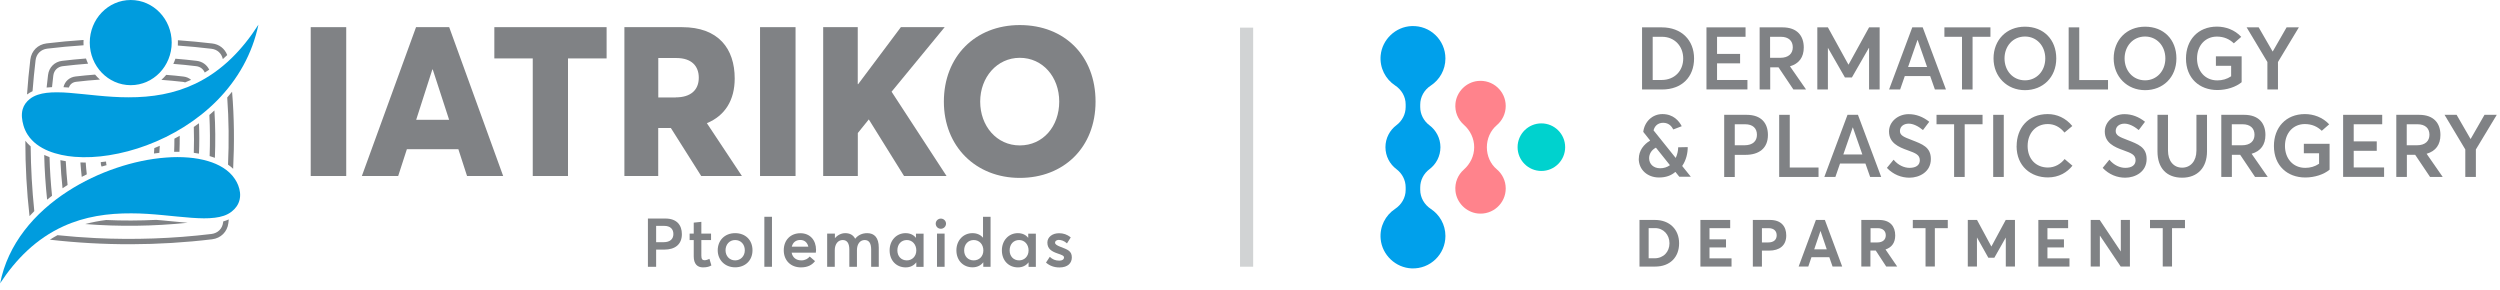 <?xml version="1.0" encoding="UTF-8"?> <svg xmlns="http://www.w3.org/2000/svg" width="371" height="43" viewBox="0 0 371 43" fill="none"><path d="M46.11 4.03H51.38V26.12H46.11V4.03Z" fill="#808285"></path><path d="M61.73 4.03H66.66L74.67 26.12H69.31L68.02 22.14H60.38L59.09 26.12H53.7L61.74 4.03H61.73ZM66.65 17.78L64.22 10.31H64.16L61.76 17.78H66.66H66.65Z" fill="#808285"></path><path d="M79.06 8.67H73.36V4.03H90.02V8.67H84.29V26.12H79.06V8.67Z" fill="#808285"></path><path d="M101.21 4.03C106.63 4.03 109.03 7.23 109.03 11.65C109.03 14.85 107.61 17.16 104.9 18.28L110.1 26.12H104.06L99.56 19H97.68V26.12H92.66V4.03H101.21ZM100.28 14.45C102.5 14.45 103.7 13.36 103.7 11.53C103.7 9.85 102.68 8.61 100.37 8.61H97.69V14.46H100.28V14.45Z" fill="#808285"></path><path d="M112.79 4.03H118.06V26.12H112.79V4.03Z" fill="#808285"></path><path d="M122.15 4.03H127.29V12.49H127.35L133.69 4.03H140.19L132.31 13.61L140.47 26.12H134.16L128.93 17.72L127.3 19.74V26.12H122.16V4.03H122.15Z" fill="#808285"></path><path d="M140.07 15.08C140.07 8.42 144.69 3.72 151.34 3.72C157.99 3.72 162.58 8.29 162.58 15.08C162.58 21.87 157.87 26.4 151.34 26.4C144.81 26.4 140.07 21.73 140.07 15.08ZM157.19 15.08C157.19 11.41 154.73 8.58 151.34 8.58C147.95 8.58 145.46 11.47 145.46 15.08C145.46 18.69 147.89 21.58 151.34 21.58C154.79 21.58 157.19 18.75 157.19 15.08Z" fill="#808285"></path><path d="M96.15 32.43H98.74C100.45 32.43 101.19 33.42 101.19 34.75C101.19 36.3 100.14 37.04 98.6 37.04H97.37V39.59H96.15V32.43ZM98.48 35.94C99.48 35.94 99.93 35.44 99.93 34.73C99.93 33.97 99.45 33.52 98.57 33.52H97.37V35.94H98.48Z" fill="#808285"></path><path d="M102.95 35.63H102.34V34.67H102.95V33.04L104.08 32.92V34.67H105.52V35.63H104.08V37.93C104.08 38.43 104.23 38.62 104.55 38.62C104.74 38.62 105.01 38.55 105.28 38.41L105.57 39.39C105.28 39.55 104.97 39.68 104.32 39.68C103.47 39.68 102.95 39.15 102.95 38.05V35.63Z" fill="#808285"></path><path d="M106.51 37.14C106.51 35.69 107.54 34.6 109.09 34.6C110.64 34.6 111.67 35.63 111.67 37.14C111.67 38.65 110.6 39.67 109.09 39.67C107.58 39.67 106.51 38.58 106.51 37.14ZM110.53 37.14C110.53 36.23 109.91 35.62 109.1 35.62C108.24 35.62 107.67 36.29 107.67 37.14C107.67 37.99 108.25 38.64 109.1 38.64C109.9 38.64 110.53 38.02 110.53 37.14Z" fill="#808285"></path><path d="M113.43 32.17H114.56V39.59H113.43V32.17Z" fill="#808285"></path><path d="M121.07 37.5H117.48C117.62 38.22 118.15 38.64 118.92 38.64C119.5 38.64 119.91 38.38 120.16 38.07L120.95 38.75C120.54 39.28 119.92 39.68 118.86 39.68C117.37 39.68 116.31 38.68 116.31 37.14C116.31 35.6 117.34 34.61 118.78 34.61C120.22 34.61 121.1 35.65 121.1 37.08C121.1 37.26 121.08 37.43 121.07 37.51V37.5ZM117.5 36.61H119.96C119.82 36.02 119.42 35.61 118.77 35.61C118.12 35.61 117.66 35.96 117.5 36.61Z" fill="#808285"></path><path d="M123.9 34.67V35.35C124.3 34.87 124.87 34.6 125.43 34.6C126.1 34.6 126.61 34.86 126.9 35.42H126.92C127.33 34.89 127.96 34.6 128.69 34.6C129.77 34.6 130.41 35.28 130.41 36.75V39.59H129.28V37.03C129.28 36.14 128.99 35.62 128.32 35.62C127.65 35.62 127.17 36.18 127.17 37.14V39.59H126.04V37.03C126.04 36.14 125.73 35.62 125.06 35.62C124.39 35.62 123.88 36.18 123.88 37.14V39.59H122.75V34.67H123.9Z" fill="#808285"></path><path d="M132.02 37.15C132.02 35.67 133.04 34.6 134.39 34.6C135.02 34.6 135.56 34.83 135.91 35.28H135.93V34.68H137.06V39.6H135.98V38.95H135.96C135.61 39.41 135.08 39.68 134.4 39.68C133.04 39.68 132.02 38.68 132.02 37.16V37.15ZM135.98 37.16C135.98 36.28 135.39 35.62 134.58 35.62C133.77 35.62 133.17 36.22 133.17 37.16C133.17 38.03 133.74 38.64 134.58 38.64C135.35 38.64 135.98 38.05 135.98 37.16Z" fill="#808285"></path><path d="M138.86 33.19C138.86 32.79 139.19 32.44 139.62 32.44C140.05 32.44 140.39 32.78 140.39 33.19C140.39 33.6 140.05 33.95 139.62 33.95C139.19 33.95 138.86 33.61 138.86 33.19ZM139.05 34.67H140.18V39.59H139.05V34.67Z" fill="#808285"></path><path d="M141.93 37.15C141.93 35.67 142.96 34.6 144.31 34.6C144.96 34.6 145.51 34.83 145.88 35.28V32.17H147V39.59H145.92V38.92C145.56 39.39 145.02 39.67 144.32 39.67C142.96 39.67 141.93 38.67 141.93 37.15ZM145.93 37.16C145.93 36.28 145.35 35.62 144.5 35.62C143.71 35.62 143.08 36.22 143.08 37.16C143.08 38.03 143.66 38.64 144.49 38.64C145.32 38.64 145.93 38.05 145.93 37.16Z" fill="#808285"></path><path d="M148.68 37.15C148.68 35.67 149.7 34.6 151.05 34.6C151.68 34.6 152.22 34.83 152.57 35.28H152.59V34.68H153.72V39.6H152.64V38.95H152.62C152.27 39.41 151.74 39.68 151.06 39.68C149.7 39.68 148.68 38.68 148.68 37.16V37.15ZM152.64 37.16C152.64 36.28 152.05 35.62 151.24 35.62C150.43 35.62 149.83 36.22 149.83 37.16C149.83 38.03 150.4 38.64 151.24 38.64C152.01 38.64 152.64 38.05 152.64 37.16Z" fill="#808285"></path><path d="M155.23 38.96L155.79 38.11C156.18 38.49 156.61 38.68 157.21 38.68C157.64 38.68 157.9 38.49 157.9 38.2C157.9 37.95 157.58 37.83 156.93 37.61C156.12 37.33 155.43 36.96 155.43 36C155.43 35.19 156.16 34.61 157.16 34.61C157.79 34.61 158.35 34.78 158.9 35.23L158.34 36.12C157.95 35.75 157.49 35.6 157.11 35.6C156.89 35.6 156.57 35.72 156.57 36.02C156.57 36.26 156.87 36.43 157.35 36.62C158.4 37.03 159.06 37.22 159.06 38.2C159.06 39.03 158.48 39.69 157.22 39.69C156.42 39.69 155.75 39.43 155.23 38.97V38.96Z" fill="#808285"></path><path fill-rule="evenodd" clip-rule="evenodd" d="M30.38 10.77C30.61 10.63 30.83 10.49 31.05 10.34C30.69 9.6 30.01 9.13 29.2 9.03C28.14 8.9 27.09 8.8 26.03 8.71C25.94 8.97 25.84 9.23 25.72 9.48C26.85 9.57 27.98 9.68 29.11 9.82C29.7 9.89 30.16 10.23 30.39 10.78M31.82 16.39C31.57 16.62 31.32 16.84 31.07 17.06C31.17 19.09 31.18 21.12 31.11 23.16C31.37 23.24 31.63 23.32 31.89 23.42C31.98 21.08 31.97 18.74 31.82 16.4V16.39ZM23.18 32.63C20.7 32.75 18.22 32.76 15.75 32.65C14.7 32.78 13.66 32.98 12.64 33.25C17.7 33.65 22.8 33.58 27.85 33.06C26.61 32.96 25.38 32.82 24.14 32.71C23.82 32.68 23.5 32.65 23.18 32.63ZM7.36 23.32C7.09 23.22 6.82 23.12 6.56 23C6.61 25.21 6.76 27.42 6.99 29.63C7.23 29.43 7.48 29.24 7.72 29.05C7.53 27.15 7.4 25.24 7.35 23.32H7.36ZM12.77 8.68C11.58 8.77 10.4 8.89 9.22 9.03C8.1 9.16 7.27 9.99 7.13 11.12C7.05 11.74 6.99 12.37 6.92 12.99C7.19 12.96 7.45 12.94 7.72 12.93C7.78 12.36 7.84 11.79 7.91 11.22C8 10.46 8.54 9.91 9.31 9.82C10.56 9.67 11.82 9.55 13.07 9.45C12.95 9.2 12.85 8.94 12.76 8.68H12.77ZM27.48 12.22C27.78 12.1 28.07 11.98 28.36 11.85C28.04 11.57 27.65 11.41 27.23 11.36C26.38 11.26 25.53 11.17 24.67 11.11C24.45 11.37 24.21 11.62 23.95 11.85C25.01 11.93 26.08 12.03 27.14 12.15C27.26 12.16 27.37 12.19 27.48 12.24V12.22ZM29.53 22.79C29.59 21.29 29.59 19.79 29.53 18.29C29.28 18.48 29.02 18.66 28.76 18.84C28.8 20.12 28.8 21.4 28.76 22.68C29.02 22.71 29.28 22.75 29.54 22.8L29.53 22.79ZM10.03 27.46C9.91 26.28 9.82 25.1 9.76 23.92C9.49 23.88 9.23 23.83 8.96 23.77C9.02 25.16 9.13 26.55 9.28 27.94C9.4 27.86 9.51 27.79 9.63 27.71C9.76 27.63 9.89 27.54 10.02 27.46H10.03ZM14.11 11.07C13.14 11.14 12.17 11.24 11.2 11.35C10.31 11.46 9.62 12.06 9.42 12.94C9.69 12.95 9.96 12.97 10.22 12.99C10.38 12.51 10.78 12.2 11.29 12.14C12.47 12 13.64 11.89 14.83 11.81C14.57 11.58 14.33 11.33 14.11 11.07ZM12.13 26.25C12.38 26.12 12.63 25.99 12.88 25.87C12.81 25.29 12.76 24.71 12.72 24.12C12.46 24.12 12.19 24.12 11.93 24.11C11.98 24.82 12.05 25.54 12.13 26.25ZM26.66 20.15C26.4 20.3 26.14 20.44 25.88 20.58C25.88 21.23 25.87 21.88 25.84 22.53C26.1 22.53 26.37 22.53 26.63 22.53C26.66 21.74 26.68 20.94 26.67 20.15H26.66ZM15.08 24.72L15.82 24.51C15.75 24.34 15.76 24.17 15.74 24V23.97C15.47 24.01 15.21 24.04 14.95 24.06C14.96 24.29 14.97 24.52 15.08 24.72ZM23.7 21.64C23.43 21.76 23.17 21.87 22.9 21.98C22.89 22.25 22.87 22.51 22.85 22.78C23.12 22.74 23.38 22.71 23.65 22.68C23.68 22.33 23.7 21.99 23.71 21.64H23.7ZM33.08 8.76C33.3 8.57 33.51 8.37 33.72 8.17C33.35 7.2 32.52 6.57 31.49 6.45C29.8 6.25 28.1 6.09 26.4 5.97C26.4 6.09 26.4 6.21 26.4 6.33C26.4 6.47 26.4 6.62 26.39 6.76C28.06 6.88 29.73 7.04 31.39 7.24C32.26 7.34 32.88 7.93 33.07 8.77L33.08 8.76ZM33.72 14.46C33.96 17.78 33.99 21.1 33.84 24.43C34.11 24.62 34.36 24.82 34.6 25.05C34.79 21.24 34.76 17.41 34.44 13.61C34.21 13.9 33.96 14.19 33.72 14.47V14.46ZM33.96 32.56C33.69 32.68 33.41 32.78 33.13 32.86L33.11 33C33 33.94 32.33 34.6 31.39 34.72C25.67 35.41 19.9 35.61 14.15 35.33C12.27 35.24 10.4 35.09 8.53 34.9C8.15 35.11 7.77 35.33 7.4 35.57C15.4 36.49 23.49 36.47 31.48 35.51C32.78 35.35 33.73 34.4 33.89 33.11C33.91 32.93 33.93 32.75 33.95 32.57L33.96 32.56ZM5.09 31.33C4.76 28.14 4.58 24.93 4.55 21.72C4.26 21.47 4 21.19 3.76 20.89C3.76 24.63 3.96 28.36 4.38 32.07C4.61 31.82 4.85 31.57 5.09 31.33ZM4.83 13.53C4.95 12 5.1 10.46 5.28 8.94C5.39 8 6.06 7.34 7 7.22C8.8 7 10.6 6.84 12.4 6.72C12.4 6.59 12.39 6.45 12.39 6.32C12.39 6.19 12.39 6.06 12.4 5.93C10.56 6.05 8.73 6.22 6.91 6.44C5.61 6.6 4.66 7.55 4.5 8.84C4.29 10.56 4.13 12.29 4.01 14.02C4.27 13.83 4.54 13.67 4.84 13.53H4.83Z" fill="#808285"></path><path fill-rule="evenodd" clip-rule="evenodd" d="M38.34 3.68C35.99 7.35 32.99 10.5 29.01 12.41C25.86 13.92 22.53 14.45 19.06 14.44C17.51 14.44 15.97 14.33 14.43 14.18C13.06 14.05 11.68 13.89 10.31 13.78C9.71 13.73 9.11 13.7 8.5 13.7C7.97 13.7 7.43 13.71 6.9 13.78C6.02 13.89 5.13 14.13 4.42 14.69C3.92 15.09 3.55 15.58 3.37 16.19C3.14 16.98 3.26 17.83 3.48 18.61C3.62 19.1 3.83 19.57 4.11 20C5.56 22.24 8.54 23.06 11.04 23.27C12.74 23.41 14.48 23.31 16.17 23.04C18.07 22.74 19.94 22.24 21.74 21.57C25.62 20.13 29.28 17.88 32.2 14.93C35.3 11.79 37.44 7.99 38.35 3.67M19.4 0C22.76 0 25.48 2.83 25.48 6.32C25.48 9.81 22.76 12.64 19.4 12.64C16.04 12.64 13.32 9.81 13.32 6.32C13.32 2.83 16.04 0 19.4 0ZM0 42.07C2.37 38.44 5.4 35.41 9.39 33.59C12.6 32.12 16 31.64 19.5 31.66C21.08 31.66 22.65 31.78 24.22 31.93C25.62 32.06 27.02 32.22 28.42 32.32C29.03 32.36 29.65 32.4 30.26 32.4C30.8 32.4 31.35 32.38 31.89 32.31C32.78 32.2 33.68 31.96 34.39 31.39C34.96 30.94 35.38 30.37 35.55 29.66C35.73 28.93 35.61 28.17 35.34 27.48C35.21 27.16 35.05 26.85 34.86 26.57C33.95 25.19 32.43 24.37 30.88 23.91C29.94 23.63 28.95 23.46 27.98 23.38C26.88 23.29 25.76 23.29 24.66 23.38C22.18 23.56 19.69 24.11 17.34 24.9C14.8 25.75 12.33 26.92 10.07 28.38C5.12 31.57 1.15 36.2 0.01 42.09L0 42.07Z" fill="#009CDE"></path><path d="M228.74 25.37C230.69 25.37 232.27 23.79 232.27 21.84C232.27 19.89 230.69 18.31 228.74 18.31C226.79 18.31 225.21 19.89 225.21 21.84C225.21 23.79 226.79 25.37 228.74 25.37Z" fill="#00D2CE"></path><path d="M204.89 8.21C204.72 10.08 205.61 11.74 207.03 12.68C207.99 13.31 208.6 14.34 208.6 15.49V15.88C208.6 16.95 208.08 17.94 207.23 18.58C206.24 19.32 205.6 20.51 205.6 21.84C205.6 23.17 206.24 24.36 207.23 25.1C208.08 25.74 208.6 26.73 208.6 27.8V28.19C208.6 29.34 207.98 30.37 207.03 31C205.61 31.94 204.72 33.61 204.89 35.47C205.11 37.84 207.11 39.73 209.49 39.83C212.24 39.94 214.5 37.74 214.5 35.02C214.5 33.34 213.64 31.86 212.33 31C211.37 30.37 210.76 29.32 210.76 28.17V27.81C210.76 26.74 211.28 25.75 212.13 25.11C213.12 24.37 213.76 23.18 213.76 21.85C213.76 20.52 213.12 19.33 212.13 18.59C211.28 17.95 210.76 16.96 210.76 15.89V15.53C210.76 14.38 211.36 13.33 212.33 12.7C213.64 11.84 214.5 10.36 214.5 8.68C214.5 5.95 212.24 3.76 209.49 3.87C207.11 3.96 205.11 5.86 204.89 8.23V8.21Z" fill="#00A0EB"></path><path d="M215.99 15.33C215.86 16.6 216.37 17.75 217.23 18.51C218.19 19.36 218.77 20.56 218.77 21.84C218.77 23.13 218.19 24.32 217.23 25.17C216.37 25.93 215.86 27.08 215.99 28.35C216.16 30.07 217.56 31.48 219.28 31.68C221.54 31.93 223.45 30.17 223.45 27.97C223.45 26.82 222.93 25.8 222.12 25.12C221.16 24.32 220.65 23.1 220.65 21.85C220.65 20.6 221.17 19.39 222.12 18.58C222.93 17.9 223.45 16.87 223.45 15.73C223.45 13.53 221.54 11.77 219.28 12.02C217.56 12.21 216.16 13.62 215.99 15.35V15.33Z" fill="#FF838C"></path><path d="M185.97 39.58V4.1H184.02V39.58H185.97Z" fill="#D1D3D4"></path><path d="M243.68 4.06H246.61C249.53 4.06 251.4 5.96 251.4 8.68C251.4 11.4 249.61 13.28 246.65 13.28H243.68V4.06ZM246.57 11.87C248.52 11.87 249.79 10.51 249.79 8.68C249.79 6.85 248.5 5.46 246.65 5.46H245.26V11.87H246.57Z" fill="#808285"></path><path d="M253.24 4.06H259.04V5.46H254.81V8H258.23V9.4H254.81V11.87H259.32V13.27H253.24V4.05V4.06Z" fill="#808285"></path><path d="M261.12 4.06H264.52C266.71 4.06 267.68 5.33 267.68 7.05C267.68 8.49 266.98 9.45 265.63 9.84L268.02 13.28H266.14L263.93 9.99H262.7V13.28H261.13V4.06H261.12ZM264.18 8.58C265.44 8.58 266.05 7.93 266.05 7.02C266.05 6.05 265.41 5.46 264.28 5.46H262.68V8.58H264.18Z" fill="#808285"></path><path d="M269.69 4.06H271.26L274.3 9.58H274.33L277.37 4.06H278.94V13.28H277.37V7.11H277.34L274.82 11.5H273.79L271.27 7.11H271.26V13.28H269.69V4.06Z" fill="#808285"></path><path d="M285.33 4.06L288.78 13.28H287.14L286.44 11.29H282.67L281.98 13.28H280.34L283.78 4.06H285.33ZM285.98 9.94L284.58 5.94H284.55L283.16 9.94H285.98Z" fill="#808285"></path><path d="M291.16 5.46H288.55V4.06H295.38V5.46H292.73V13.28H291.16V5.46Z" fill="#808285"></path><path d="M295.84 8.67C295.84 5.96 297.74 3.96 300.5 3.96C303.26 3.96 305.15 5.86 305.15 8.67C305.15 11.48 303.16 13.38 300.5 13.38C297.84 13.38 295.84 11.38 295.84 8.67ZM303.52 8.67C303.52 6.77 302.21 5.42 300.51 5.42C298.71 5.42 297.47 6.86 297.47 8.67C297.47 10.48 298.7 11.92 300.51 11.92C302.21 11.92 303.52 10.56 303.52 8.67Z" fill="#808285"></path><path d="M306.99 4.06H308.56V11.88H312.83V13.28H306.99V4.06Z" fill="#808285"></path><path d="M313.67 8.67C313.67 5.96 315.57 3.96 318.33 3.96C321.09 3.96 322.98 5.86 322.98 8.67C322.98 11.48 320.99 13.38 318.33 13.38C315.67 13.38 313.67 11.38 313.67 8.67ZM321.34 8.67C321.34 6.77 320.03 5.42 318.33 5.42C316.53 5.42 315.29 6.86 315.29 8.67C315.29 10.48 316.52 11.92 318.33 11.92C320.03 11.92 321.34 10.56 321.34 8.67Z" fill="#808285"></path><path d="M324.4 8.68C324.4 5.97 326.15 3.95 329 3.95C330.29 3.95 331.64 4.43 332.6 5.47L331.5 6.43C330.86 5.81 330.03 5.43 328.99 5.43C327.33 5.43 326.04 6.68 326.04 8.68C326.04 10.52 327.21 11.93 329.05 11.93C329.79 11.93 330.48 11.74 331.1 11.32V9.76H328.84V8.36H332.66V12.2C331.82 12.9 330.47 13.36 329.05 13.36C326.4 13.36 324.4 11.61 324.4 8.69V8.68Z" fill="#808285"></path><path d="M336.48 9.2L333.4 4.06H335.19L337.25 7.63H337.28L339.33 4.06H341.15L338.05 9.2V13.28H336.48V9.2Z" fill="#808285"></path><path d="M243.2 23.57C243.2 22.35 243.93 21.43 244.87 20.87V20.84L243.86 19.57C244.04 18.06 245.21 16.93 246.7 16.93C248.34 16.93 249.17 17.96 249.57 18.73L248.32 19.21C248.06 18.74 247.67 18.24 246.83 18.22C245.95 18.22 245.52 18.79 245.39 19.35L248.65 23.41H248.69C248.92 22.9 249.04 22.36 249.04 21.86L250.46 21.83C250.46 22.71 250.24 23.75 249.65 24.61V24.65L250.92 26.23H249.21L248.64 25.52H248.61C248 26.05 247.22 26.34 246.19 26.34C244.52 26.34 243.19 25.22 243.19 23.55L243.2 23.57ZM247.8 24.52V24.49L245.74 21.91C245.06 22.26 244.73 22.87 244.73 23.48C244.73 24.36 245.39 24.97 246.37 24.97C246.94 24.97 247.42 24.8 247.81 24.52H247.8Z" fill="#808285"></path><path d="M255.86 17.04H259.2C261.41 17.04 262.36 18.31 262.36 20.03C262.36 22.03 261.01 22.98 259.02 22.98H257.44V26.27H255.87V17.05L255.86 17.04ZM258.86 21.56C260.15 21.56 260.73 20.91 260.73 20C260.73 19.03 260.11 18.44 258.98 18.44H257.44V21.56H258.87H258.86Z" fill="#808285"></path><path d="M264.03 17.04H265.6V24.86H269.87V26.26H264.03V17.04Z" fill="#808285"></path><path d="M275.72 17.04L279.17 26.26H277.53L276.83 24.27H273.06L272.37 26.26H270.73L274.17 17.04H275.72ZM276.37 22.92L274.97 18.92H274.94L273.55 22.92H276.37Z" fill="#808285"></path><path d="M280.02 24.91L281.01 23.7C281.67 24.51 282.58 24.91 283.37 24.91C284.38 24.91 284.9 24.47 284.9 23.79C284.9 22.98 284.29 22.73 283.12 22.31C281.72 21.82 280.33 21.19 280.33 19.51C280.33 18.07 281.65 16.94 283.25 16.94C284.34 16.94 285.37 17.33 286.3 18.07L285.37 19.3C284.62 18.68 283.88 18.35 283.25 18.35C282.54 18.35 281.96 18.74 281.95 19.43C281.94 20.11 282.56 20.34 283.68 20.77C285.26 21.39 286.54 21.82 286.54 23.6C286.54 25.51 284.84 26.37 283.36 26.37C282.18 26.37 280.98 25.92 280.02 24.92V24.91Z" fill="#808285"></path><path d="M289.99 18.44H287.38V17.04H294.21V18.44H291.56V26.26H289.99V18.44Z" fill="#808285"></path><path d="M295.79 17.04H297.36V26.26H295.79V17.04Z" fill="#808285"></path><path d="M299.27 21.67C299.27 19.05 300.93 16.93 303.89 16.93C305.24 16.93 306.56 17.51 307.53 18.7L306.37 19.67C305.68 18.83 304.86 18.41 303.89 18.41C302.14 18.41 300.9 19.72 300.9 21.67C300.9 23.62 302.16 24.86 303.91 24.86C304.95 24.86 305.81 24.33 306.39 23.6L307.55 24.59C306.76 25.58 305.54 26.33 303.91 26.33C301.4 26.33 299.26 24.69 299.26 21.67H299.27Z" fill="#808285"></path><path d="M312.04 24.91L313.03 23.7C313.69 24.51 314.6 24.91 315.39 24.91C316.4 24.91 316.92 24.47 316.92 23.79C316.92 22.98 316.31 22.73 315.14 22.31C313.74 21.82 312.35 21.19 312.35 19.51C312.35 18.07 313.67 16.94 315.27 16.94C316.36 16.94 317.39 17.33 318.32 18.07L317.39 19.3C316.64 18.68 315.9 18.35 315.27 18.35C314.56 18.35 313.98 18.74 313.97 19.43C313.96 20.11 314.58 20.34 315.7 20.77C317.28 21.39 318.56 21.82 318.56 23.6C318.56 25.51 316.86 26.37 315.38 26.37C314.2 26.37 313 25.92 312.04 24.92V24.91Z" fill="#808285"></path><path d="M320.17 22.47V17.04H321.73V22.35C321.73 23.82 322.51 24.88 323.83 24.88C325.06 24.88 325.95 23.93 325.95 22.35V17.04H327.52V22.47C327.52 24.86 326.13 26.37 323.83 26.37C321.53 26.37 320.17 24.95 320.17 22.47Z" fill="#808285"></path><path d="M329.63 17.04H333.03C335.22 17.04 336.19 18.31 336.19 20.03C336.19 21.47 335.49 22.43 334.14 22.82L336.53 26.26H334.65L332.44 22.97H331.21V26.26H329.64V17.04H329.63ZM332.7 21.56C333.96 21.56 334.57 20.91 334.57 20C334.57 19.03 333.93 18.44 332.8 18.44H331.2V21.56H332.7Z" fill="#808285"></path><path d="M337.45 21.66C337.45 18.95 339.2 16.93 342.05 16.93C343.34 16.93 344.69 17.41 345.65 18.45L344.55 19.41C343.91 18.79 343.08 18.41 342.04 18.41C340.38 18.41 339.09 19.66 339.09 21.66C339.09 23.5 340.26 24.91 342.1 24.91C342.84 24.91 343.53 24.72 344.15 24.3V22.74H341.89V21.34H345.71V25.18C344.87 25.88 343.52 26.34 342.1 26.34C339.45 26.34 337.45 24.59 337.45 21.67V21.66Z" fill="#808285"></path><path d="M347.72 17.04H353.52V18.44H349.29V20.98H352.71V22.38H349.29V24.85H353.8V26.25H347.72V17.03V17.04Z" fill="#808285"></path><path d="M355.6 17.04H359C361.19 17.04 362.16 18.31 362.16 20.03C362.16 21.47 361.46 22.43 360.11 22.82L362.5 26.26H360.62L358.41 22.97H357.18V26.26H355.61V17.04H355.6ZM358.66 21.56C359.92 21.56 360.53 20.91 360.53 20C360.53 19.03 359.89 18.44 358.76 18.44H357.16V21.56H358.66Z" fill="#808285"></path><path d="M365.85 22.18L362.77 17.04H364.56L366.62 20.61H366.65L368.7 17.04H370.52L367.42 22.18V26.26H365.85V22.18Z" fill="#808285"></path><path d="M243.3 32.64H245.59C247.78 32.64 249.18 34.06 249.18 36.11C249.18 38.16 247.84 39.56 245.62 39.56H243.3V32.64ZM245.53 38.33C246.87 38.33 247.75 37.37 247.75 36.1C247.75 34.83 246.86 33.85 245.61 33.85H244.66V38.33H245.54H245.53Z" fill="#808285"></path><path d="M252.34 32.64H256.76V33.86H253.69V35.52H256.14V36.72H253.69V38.34H256.96V39.56H252.34V32.64Z" fill="#808285"></path><path d="M260.11 32.64H262.67C264.34 32.64 265.08 33.61 265.08 34.94C265.08 36.46 264.06 37.19 262.54 37.19H261.47V39.56H260.12V32.65L260.11 32.64ZM262.39 35.98C263.25 35.98 263.66 35.55 263.66 34.92C263.66 34.29 263.25 33.86 262.46 33.86H261.47V35.98H262.39Z" fill="#808285"></path><path d="M270.81 32.64L273.38 39.55H271.95L271.47 38.17H268.82L268.35 39.55H266.92L269.48 32.64H270.81ZM271.09 37L270.17 34.29H270.15L269.23 37H271.1H271.09Z" fill="#808285"></path><path d="M278.85 32.64C280.52 32.64 281.25 33.61 281.25 34.94C281.25 35.99 280.76 36.71 279.81 37.02L281.54 39.55H279.91L278.36 37.18H277.57V39.55H276.22V32.64H278.85ZM278.58 35.98C279.42 35.98 279.85 35.55 279.85 34.92C279.85 34.29 279.43 33.86 278.64 33.86H277.59V35.98H278.58Z" fill="#808285"></path><path d="M285.75 33.86H283.86V32.64H289.05V33.86H287.13V39.55H285.75V33.86Z" fill="#808285"></path><path d="M292.02 32.64H293.39L295.51 36.57H295.53L297.65 32.64H299.02V39.55H297.66V35.28H297.64L295.96 38.25H295.07L293.4 35.27H293.38V39.55H292.02V32.64Z" fill="#808285"></path><path d="M302.49 32.64H306.91V33.86H303.84V35.52H306.29V36.72H303.84V38.34H307.11V39.56H302.49V32.64Z" fill="#808285"></path><path d="M310.26 32.64H311.6L314.71 37.3H314.73V32.64H316.08V39.55H314.71L311.64 34.98H311.62V39.55H310.26V32.64Z" fill="#808285"></path><path d="M320.95 33.86H319.06V32.64H324.25V33.86H322.33V39.55H320.95V33.86Z" fill="#808285"></path></svg> 